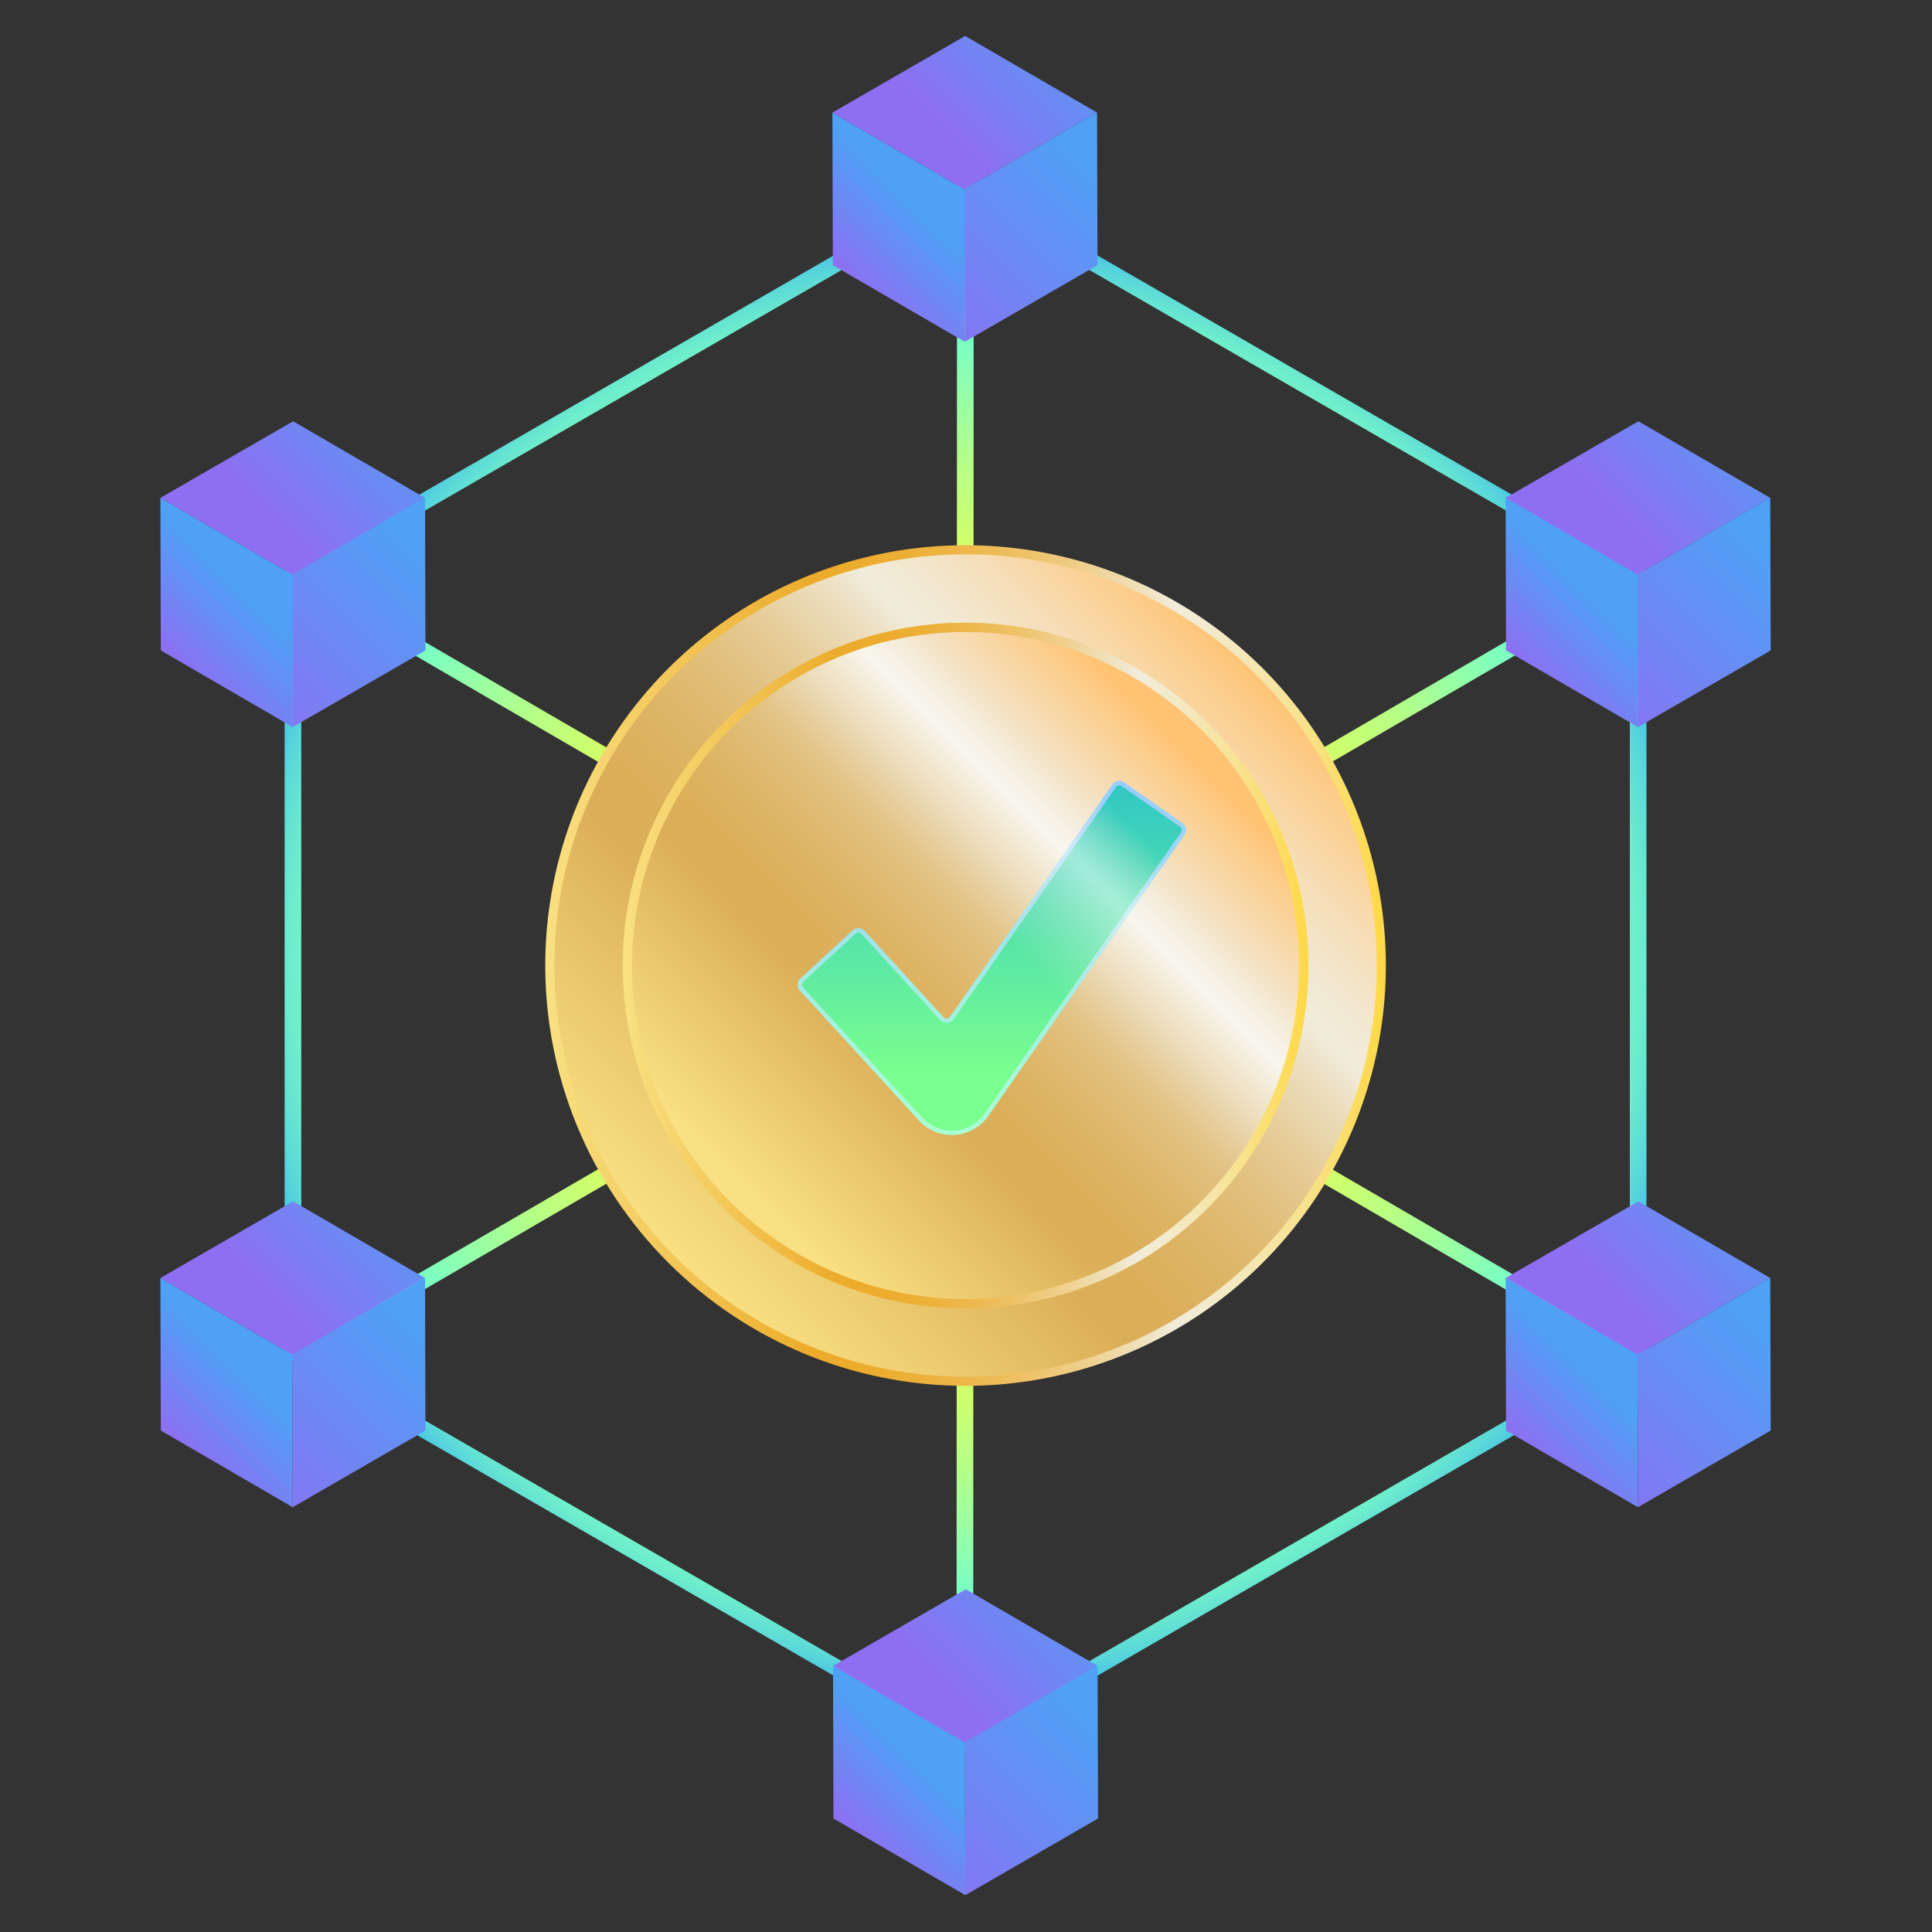 <svg width="86" height="86" viewBox="0 0 86 86" fill="none" xmlns="http://www.w3.org/2000/svg">
<rect x="0" y="0" width="86" height="86" fill="#333333" stroke="none"/>
<g clip-path="url(#clip0_31720_141664)">
<path d="M13.011 25.576L42.97 42.98M42.97 42.98L72.891 25.576M42.97 42.98L72.891 60.384M42.97 42.98L13.011 60.384M42.97 8.408L42.951 77.569M42.98 8.408L72.92 25.694V60.266L42.98 77.552L13.04 60.266V25.694L42.98 8.408Z" stroke="url(#paint0_radial_31720_141664)" stroke-width="0.741" stroke-miterlimit="10"/>
<path d="M42.925 8.423L37.053 5.012L37.072 11.803L42.944 15.214L42.925 8.423Z" fill="url(#paint1_linear_31720_141664)"/>
<path d="M48.834 5.012L42.962 1.6L37.053 5.012L42.925 8.424L48.834 5.012Z" fill="url(#paint2_linear_31720_141664)"/>
<path d="M42.924 8.423L42.943 15.214L48.853 11.803L48.834 5.012L42.924 8.423Z" fill="url(#paint3_linear_31720_141664)"/>
<path d="M72.891 25.575L67.02 22.162L67.039 28.953L72.911 32.365L72.891 25.575Z" fill="url(#paint4_linear_31720_141664)"/>
<path d="M78.801 22.163L72.93 18.752L67.02 22.163L72.891 25.576L78.801 22.163Z" fill="url(#paint5_linear_31720_141664)"/>
<path d="M72.891 25.575L72.91 32.365L78.82 28.953L78.8 22.162L72.891 25.575Z" fill="url(#paint6_linear_31720_141664)"/>
<path d="M72.891 60.301L67.02 56.889L67.039 63.679L72.911 67.092L72.891 60.301Z" fill="url(#paint7_linear_31720_141664)"/>
<path d="M78.801 56.888L72.93 53.477L67.02 56.888L72.891 60.301L78.801 56.888Z" fill="url(#paint8_linear_31720_141664)"/>
<path d="M72.891 60.301L72.91 67.092L78.82 63.679L78.8 56.889L72.891 60.301Z" fill="url(#paint9_linear_31720_141664)"/>
<path d="M13.01 25.575L7.139 22.162L7.158 28.953L13.029 32.365L13.01 25.575Z" fill="url(#paint10_linear_31720_141664)"/>
<path d="M18.921 22.163L13.048 18.752L7.139 22.163L13.01 25.576L18.921 22.163Z" fill="url(#paint11_linear_31720_141664)"/>
<path d="M13.009 25.575L13.028 32.365L18.938 28.953L18.92 22.162L13.009 25.575Z" fill="url(#paint12_linear_31720_141664)"/>
<path d="M13.01 60.301L7.139 56.889L7.158 63.679L13.029 67.092L13.01 60.301Z" fill="url(#paint13_linear_31720_141664)"/>
<path d="M18.921 56.888L13.048 53.477L7.139 56.888L13.01 60.301L18.921 56.888Z" fill="url(#paint14_linear_31720_141664)"/>
<path d="M13.009 60.301L13.028 67.092L18.938 63.679L18.92 56.889L13.009 60.301Z" fill="url(#paint15_linear_31720_141664)"/>
<path d="M42.951 77.569L37.08 74.156L37.099 80.947L42.97 84.36L42.951 77.569Z" fill="url(#paint16_linear_31720_141664)"/>
<path d="M48.861 74.156L42.99 70.744L37.08 74.156L42.951 77.568L48.861 74.156Z" fill="url(#paint17_linear_31720_141664)"/>
<path d="M42.949 77.569L42.969 84.36L48.878 80.947L48.859 74.156L42.949 77.569Z" fill="url(#paint18_linear_31720_141664)"/>
<path d="M42.98 61.486C46.64 61.486 50.218 60.4 53.262 58.367C56.305 56.333 58.677 53.443 60.078 50.061C61.478 46.68 61.845 42.959 61.131 39.369C60.417 35.779 58.654 32.481 56.066 29.893C53.478 27.305 50.18 25.542 46.59 24.828C43.001 24.114 39.28 24.481 35.898 25.881C32.516 27.282 29.626 29.654 27.593 32.697C25.559 35.741 24.474 39.319 24.474 42.979C24.474 47.887 26.424 52.594 29.894 56.065C33.365 59.536 38.072 61.486 42.98 61.486Z" fill="url(#paint19_linear_31720_141664)" stroke="url(#paint20_linear_31720_141664)" stroke-width="0.406" stroke-miterlimit="10"/>
<path d="M42.979 58.032C45.957 58.032 48.867 57.15 51.343 55.495C53.819 53.841 55.748 51.49 56.888 48.739C58.027 45.988 58.325 42.962 57.744 40.041C57.163 37.121 55.73 34.438 53.624 32.333C51.519 30.228 48.836 28.794 45.916 28.213C42.996 27.632 39.969 27.93 37.218 29.07C34.467 30.209 32.116 32.139 30.462 34.614C28.808 37.09 27.925 40.001 27.925 42.978C27.925 46.971 29.511 50.8 32.334 53.623C35.157 56.446 38.986 58.032 42.979 58.032Z" fill="url(#paint21_linear_31720_141664)" stroke="url(#paint22_linear_31720_141664)" stroke-width="0.406" stroke-miterlimit="10"/>
<path d="M40.986 49.82L35.677 44.028C35.626 43.973 35.6 43.901 35.603 43.826C35.606 43.752 35.638 43.682 35.693 43.631L38.021 41.487C38.076 41.436 38.148 41.41 38.223 41.413C38.297 41.416 38.367 41.448 38.418 41.503L41.933 45.347C41.962 45.378 41.997 45.402 42.036 45.418C42.075 45.433 42.117 45.44 42.159 45.437C42.2 45.434 42.241 45.422 42.278 45.401C42.314 45.381 42.346 45.352 42.37 45.318L49.595 34.975C49.616 34.945 49.643 34.919 49.674 34.9C49.705 34.88 49.74 34.866 49.776 34.86C49.813 34.853 49.85 34.854 49.886 34.862C49.922 34.87 49.956 34.885 49.986 34.906L52.581 36.719C52.642 36.762 52.684 36.827 52.697 36.9C52.71 36.973 52.693 37.049 52.65 37.11L43.908 49.623C43.748 49.853 43.537 50.044 43.292 50.183C43.047 50.321 42.775 50.402 42.495 50.421C42.214 50.44 41.933 50.396 41.672 50.292C41.411 50.188 41.176 50.026 40.986 49.82Z" fill="url(#paint23_linear_31720_141664)" stroke="url(#paint24_linear_31720_141664)" stroke-width="0.197" stroke-miterlimit="10"/>
<path d="M42.979 58.032C45.957 58.032 48.867 57.15 51.343 55.495C53.819 53.841 55.748 51.49 56.888 48.739C58.027 45.988 58.325 42.962 57.744 40.041C57.163 37.121 55.73 34.438 53.624 32.333C51.519 30.228 48.836 28.794 45.916 28.213C42.996 27.632 39.969 27.93 37.218 29.07C34.467 30.209 32.116 32.139 30.462 34.614C28.808 37.09 27.925 40.001 27.925 42.978C27.925 46.971 29.511 50.8 32.334 53.623C35.157 56.446 38.986 58.032 42.979 58.032Z" fill="url(#paint25_linear_31720_141664)" stroke="url(#paint26_linear_31720_141664)" stroke-width="0.406" stroke-miterlimit="10"/>
</g>
<defs>
<radialGradient id="paint0_radial_31720_141664" cx="0" cy="0" r="1" gradientUnits="userSpaceOnUse" gradientTransform="translate(42.98 42.98) scale(32.919 32.919)">
<stop offset="0.418" stop-color="#E5FF55"/>
<stop offset="0.485" stop-color="#DFFF5B"/>
<stop offset="0.574" stop-color="#CFFF6C"/>
<stop offset="0.676" stop-color="#B4FF88"/>
<stop offset="0.786" stop-color="#8EFFAF"/>
<stop offset="0.83" stop-color="#7DFFC0"/>
<stop offset="0.866" stop-color="#79FAC3"/>
<stop offset="0.906" stop-color="#6DEDCC"/>
<stop offset="0.949" stop-color="#59D6DA"/>
<stop offset="0.993" stop-color="#3DB7EE"/>
<stop offset="1" stop-color="#38B1F2"/>
</radialGradient>
<linearGradient id="paint1_linear_31720_141664" x1="37.691" y1="12.421" x2="42.306" y2="7.805" gradientUnits="userSpaceOnUse">
<stop stop-color="#8E6FF2"/>
<stop offset="0.681" stop-color="#4EA1F5"/>
</linearGradient>
<linearGradient id="paint2_linear_31720_141664" x1="42.056" y1="5.9" x2="47.946" y2="0.009" gradientUnits="userSpaceOnUse">
<stop stop-color="#8E6FF2"/>
<stop offset="1" stop-color="#4EA1F5"/>
</linearGradient>
<linearGradient id="paint3_linear_31720_141664" x1="40.594" y1="15.407" x2="48.641" y2="7.36" gradientUnits="userSpaceOnUse">
<stop stop-color="#8E6FF2"/>
<stop offset="1" stop-color="#4EA1F5"/>
</linearGradient>
<linearGradient id="paint4_linear_31720_141664" x1="67.657" y1="29.572" x2="72.273" y2="24.956" gradientUnits="userSpaceOnUse">
<stop stop-color="#8E6FF2"/>
<stop offset="0.681" stop-color="#4EA1F5"/>
</linearGradient>
<linearGradient id="paint5_linear_31720_141664" x1="72.023" y1="23.052" x2="77.913" y2="17.161" gradientUnits="userSpaceOnUse">
<stop stop-color="#8E6FF2"/>
<stop offset="1" stop-color="#4EA1F5"/>
</linearGradient>
<linearGradient id="paint6_linear_31720_141664" x1="70.561" y1="32.558" x2="78.607" y2="24.511" gradientUnits="userSpaceOnUse">
<stop stop-color="#8E6FF2"/>
<stop offset="1" stop-color="#4EA1F5"/>
</linearGradient>
<linearGradient id="paint7_linear_31720_141664" x1="67.657" y1="64.298" x2="72.273" y2="59.683" gradientUnits="userSpaceOnUse">
<stop stop-color="#8E6FF2"/>
<stop offset="0.681" stop-color="#4EA1F5"/>
</linearGradient>
<linearGradient id="paint8_linear_31720_141664" x1="72.023" y1="57.776" x2="77.913" y2="51.886" gradientUnits="userSpaceOnUse">
<stop stop-color="#8E6FF2"/>
<stop offset="1" stop-color="#4EA1F5"/>
</linearGradient>
<linearGradient id="paint9_linear_31720_141664" x1="70.561" y1="67.284" x2="78.607" y2="59.238" gradientUnits="userSpaceOnUse">
<stop stop-color="#8E6FF2"/>
<stop offset="1" stop-color="#4EA1F5"/>
</linearGradient>
<linearGradient id="paint10_linear_31720_141664" x1="7.777" y1="29.572" x2="12.392" y2="24.956" gradientUnits="userSpaceOnUse">
<stop stop-color="#8E6FF2"/>
<stop offset="0.681" stop-color="#4EA1F5"/>
</linearGradient>
<linearGradient id="paint11_linear_31720_141664" x1="12.142" y1="23.052" x2="18.032" y2="17.161" gradientUnits="userSpaceOnUse">
<stop stop-color="#8E6FF2"/>
<stop offset="1" stop-color="#4EA1F5"/>
</linearGradient>
<linearGradient id="paint12_linear_31720_141664" x1="10.68" y1="32.558" x2="18.726" y2="24.511" gradientUnits="userSpaceOnUse">
<stop stop-color="#8E6FF2"/>
<stop offset="1" stop-color="#4EA1F5"/>
</linearGradient>
<linearGradient id="paint13_linear_31720_141664" x1="7.777" y1="64.298" x2="12.392" y2="59.683" gradientUnits="userSpaceOnUse">
<stop stop-color="#8E6FF2"/>
<stop offset="0.681" stop-color="#4EA1F5"/>
</linearGradient>
<linearGradient id="paint14_linear_31720_141664" x1="12.142" y1="57.776" x2="18.032" y2="51.886" gradientUnits="userSpaceOnUse">
<stop stop-color="#8E6FF2"/>
<stop offset="1" stop-color="#4EA1F5"/>
</linearGradient>
<linearGradient id="paint15_linear_31720_141664" x1="10.68" y1="67.284" x2="18.726" y2="59.238" gradientUnits="userSpaceOnUse">
<stop stop-color="#8E6FF2"/>
<stop offset="1" stop-color="#4EA1F5"/>
</linearGradient>
<linearGradient id="paint16_linear_31720_141664" x1="37.718" y1="81.566" x2="42.333" y2="76.95" gradientUnits="userSpaceOnUse">
<stop stop-color="#8E6FF2"/>
<stop offset="0.681" stop-color="#4EA1F5"/>
</linearGradient>
<linearGradient id="paint17_linear_31720_141664" x1="42.083" y1="75.044" x2="47.973" y2="69.153" gradientUnits="userSpaceOnUse">
<stop stop-color="#8E6FF2"/>
<stop offset="1" stop-color="#4EA1F5"/>
</linearGradient>
<linearGradient id="paint18_linear_31720_141664" x1="40.62" y1="84.552" x2="48.666" y2="76.505" gradientUnits="userSpaceOnUse">
<stop stop-color="#8E6FF2"/>
<stop offset="1" stop-color="#4EA1F5"/>
</linearGradient>
<linearGradient id="paint19_linear_31720_141664" x1="29.894" y1="56.065" x2="56.066" y2="29.893" gradientUnits="userSpaceOnUse">
<stop stop-color="#F9E183"/>
<stop offset="0.319" stop-color="#DBAE58"/>
<stop offset="0.394" stop-color="#DCB05C"/>
<stop offset="0.469" stop-color="#DEB668"/>
<stop offset="0.544" stop-color="#E1BF7C"/>
<stop offset="0.619" stop-color="#E6CC98"/>
<stop offset="0.694" stop-color="#ECDDBC"/>
<stop offset="0.748" stop-color="#F1ECDB"/>
<stop offset="0.79" stop-color="#F2E8D1"/>
<stop offset="0.862" stop-color="#F6DEB7"/>
<stop offset="0.953" stop-color="#FCCD8C"/>
<stop offset="1" stop-color="#FFC373"/>
</linearGradient>
<linearGradient id="paint20_linear_31720_141664" x1="24.179" y1="42.979" x2="61.781" y2="42.979" gradientUnits="userSpaceOnUse">
<stop stop-color="#F9E183"/>
<stop offset="0.319" stop-color="#ECAB2A"/>
<stop offset="0.383" stop-color="#ECAC2E"/>
<stop offset="0.448" stop-color="#ECB13A"/>
<stop offset="0.513" stop-color="#EDB84E"/>
<stop offset="0.577" stop-color="#EEC36A"/>
<stop offset="0.642" stop-color="#EFD08E"/>
<stop offset="0.706" stop-color="#F0E0BA"/>
<stop offset="0.748" stop-color="#F1ECDB"/>
<stop offset="0.78" stop-color="#F2EBD1"/>
<stop offset="0.833" stop-color="#F4E7B7"/>
<stop offset="0.902" stop-color="#F8E28B"/>
<stop offset="0.982" stop-color="#FEDA50"/>
<stop offset="1" stop-color="#FFD842"/>
</linearGradient>
<linearGradient id="paint21_linear_31720_141664" x1="33.031" y1="52.926" x2="52.686" y2="33.271" gradientUnits="userSpaceOnUse">
<stop stop-color="#F9E183"/>
<stop offset="0.319" stop-color="#DBAE58"/>
<stop offset="0.394" stop-color="#DCB05C"/>
<stop offset="0.469" stop-color="#DEB668"/>
<stop offset="0.544" stop-color="#E1BF7C"/>
<stop offset="0.619" stop-color="#E6CC98"/>
<stop offset="0.694" stop-color="#ECDDBC"/>
<stop offset="0.748" stop-color="#F1ECDB"/>
<stop offset="0.79" stop-color="#F2E8D1"/>
<stop offset="0.862" stop-color="#F6DEB7"/>
<stop offset="0.953" stop-color="#FCCD8C"/>
<stop offset="1" stop-color="#FFC373"/>
</linearGradient>
<linearGradient id="paint22_linear_31720_141664" x1="27.63" y1="-0.001" x2="58.328" y2="-0.001" gradientUnits="userSpaceOnUse">
<stop stop-color="#F9E183"/>
<stop offset="0.319" stop-color="#ECAB2A"/>
<stop offset="0.383" stop-color="#ECAC2E"/>
<stop offset="0.448" stop-color="#ECB13A"/>
<stop offset="0.513" stop-color="#EDB84E"/>
<stop offset="0.577" stop-color="#EEC36A"/>
<stop offset="0.642" stop-color="#EFD08E"/>
<stop offset="0.706" stop-color="#F0E0BA"/>
<stop offset="0.748" stop-color="#F1ECDB"/>
<stop offset="0.78" stop-color="#F2EBD1"/>
<stop offset="0.833" stop-color="#F4E7B7"/>
<stop offset="0.902" stop-color="#F8E28B"/>
<stop offset="0.982" stop-color="#FEDA50"/>
<stop offset="1" stop-color="#FFD842"/>
</linearGradient>
<linearGradient id="paint23_linear_31720_141664" x1="44.152" y1="50.426" x2="44.152" y2="34.855" gradientUnits="userSpaceOnUse">
<stop offset="0.168" stop-color="#7AFF8E"/>
<stop offset="0.434" stop-color="#61ECA0"/>
<stop offset="1" stop-color="#30C7C4"/>
</linearGradient>
<linearGradient id="paint24_linear_31720_141664" x1="44.152" y1="50.568" x2="44.152" y2="34.713" gradientUnits="userSpaceOnUse">
<stop stop-color="#A8FFD5"/>
<stop offset="0.352" stop-color="#A4F0E1"/>
<stop offset="0.988" stop-color="#99CCFF"/>
</linearGradient>
<linearGradient id="paint25_linear_31720_141664" x1="33.031" y1="52.926" x2="52.686" y2="33.271" gradientUnits="userSpaceOnUse">
<stop offset="0.583" stop-color="#F1ECDB" stop-opacity="0"/>
<stop offset="0.748" stop-color="white" stop-opacity="0.5"/>
<stop offset="0.763" stop-color="#FEFEFC" stop-opacity="0.461"/>
<stop offset="0.788" stop-color="#FBFAF5" stop-opacity="0.357"/>
<stop offset="0.82" stop-color="#F6F3E9" stop-opacity="0.189"/>
<stop offset="0.851" stop-color="#F1ECDB" stop-opacity="0"/>
</linearGradient>
<linearGradient id="paint26_linear_31720_141664" x1="27.63" y1="-0.001" x2="58.328" y2="-0.001" gradientUnits="userSpaceOnUse">
<stop stop-color="#F9E183"/>
<stop offset="0.319" stop-color="#ECAB2A"/>
<stop offset="0.383" stop-color="#ECAC2E"/>
<stop offset="0.448" stop-color="#ECB13A"/>
<stop offset="0.513" stop-color="#EDB84E"/>
<stop offset="0.577" stop-color="#EEC36A"/>
<stop offset="0.642" stop-color="#EFD08E"/>
<stop offset="0.706" stop-color="#F0E0BA"/>
<stop offset="0.748" stop-color="#F1ECDB"/>
<stop offset="0.78" stop-color="#F2EBD1"/>
<stop offset="0.833" stop-color="#F4E7B7"/>
<stop offset="0.902" stop-color="#F8E28B"/>
<stop offset="0.982" stop-color="#FEDA50"/>
<stop offset="1" stop-color="#FFD842"/>
</linearGradient>
<clipPath id="clip0_31720_141664">
<rect width="85.959" height="85.959" fill="white"/>
</clipPath>
</defs>
</svg>
